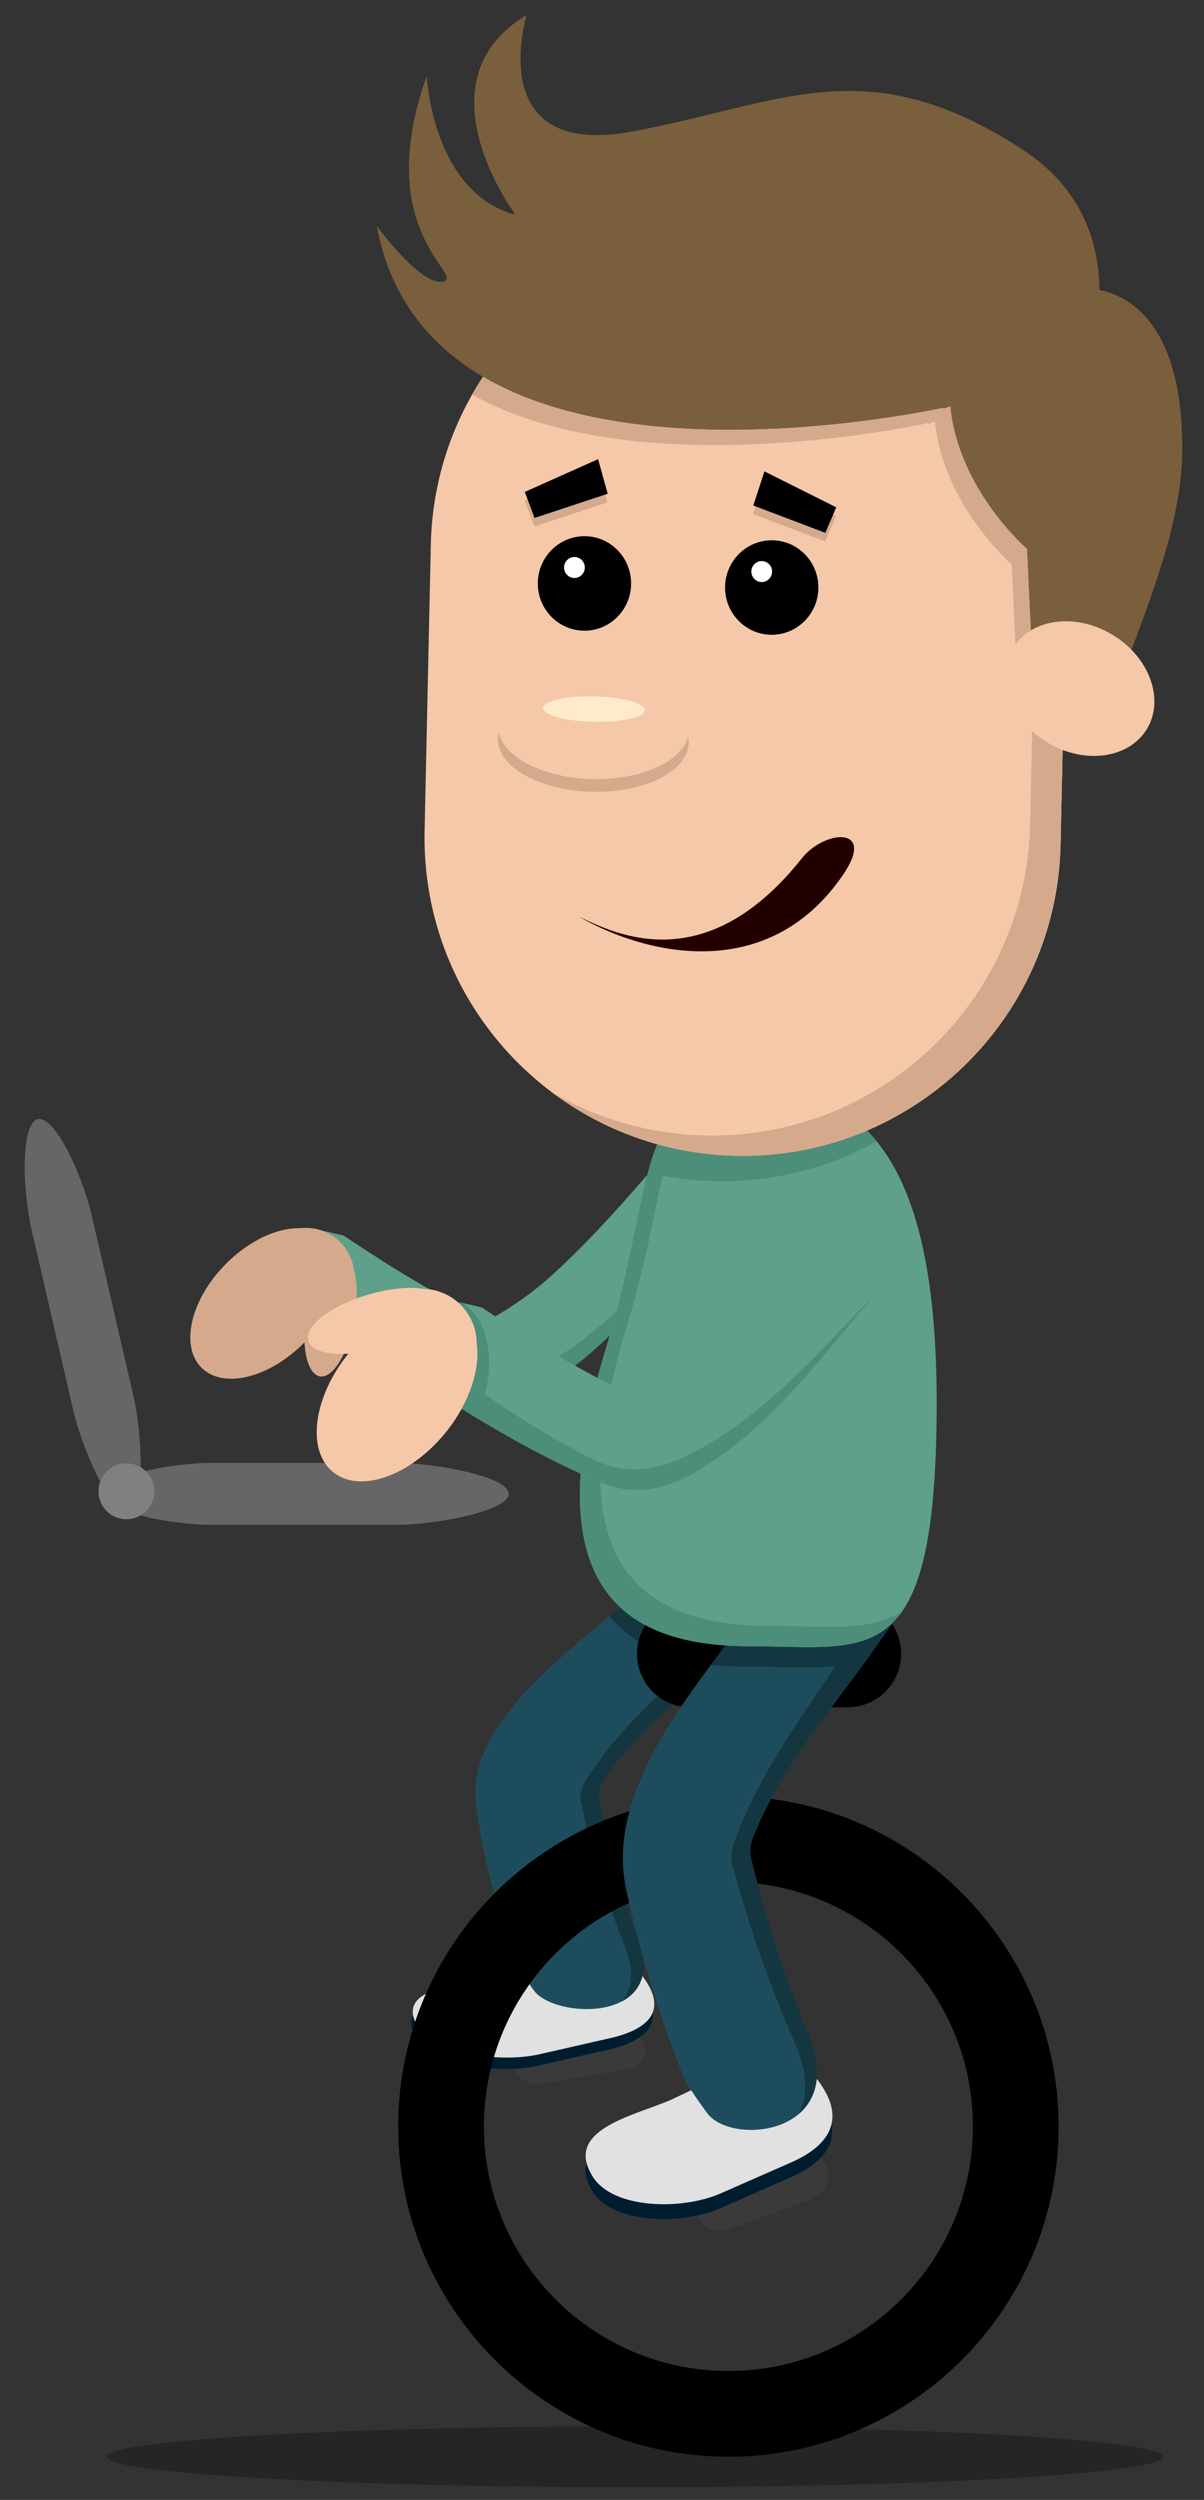 <svg viewBox="0 0 237 492" xmlns="http://www.w3.org/2000/svg" xmlns:serif="http://www.serif.com/" fill-rule="evenodd" clip-rule="evenodd" stroke-linejoin="round" stroke-miterlimit="2">
  <rect x="0" y="0" width="237" height="492" fill="#333333" stroke="none"/>
  <path fill="none" d="M0 0h237v492H0z"/>
  <path d="M18.123 239.482c-1.983-8.591-7.412-19.984-10.685-19.228-3.274.755-3.16 13.375-1.176 21.967l8.151 35.31c1.757 7.611 7.639 20.965 10.912 20.209 3.274-.755 2.707-15.336.95-22.947l-8.152-35.311z" fill="#666"/>
  <path d="M41.759 287.91c-8.818 0-21.14 2.728-21.14 6.087 0 3.359 12.322 6.087 21.14 6.087h36.239c7.811 0 22.146-2.728 22.146-6.087 0-3.359-14.335-6.087-22.146-6.087H41.759z" fill="#666"/>
  <circle cx="24.881" cy="293.497" r="5.5" fill="gray"/>
  <ellipse cx="125" cy="483.5" rx="104" ry="6" fill-opacity=".27"/>
  <g serif:id="Front Leg">
    <path d="M126.773 402.448c-.693-2.154-3.047-3.591-5.254-3.208l-17.607 3.059c-2.207.383-3.437 2.443-2.745 4.597.692 2.154 3.047 3.591 5.254 3.207l17.606-3.058c2.208-.384 3.438-2.444 2.746-4.597z" fill="#3a3a3a"/>
    <path d="M105.617 406.606c-7.597 1.628-20.405-.059-23.681-5.459-4.722-7.785 8.435-8.353 16.032-9.982l12.608-3.179c11.49 1.178 13.828-.329 16.844 5.119 2.98 5.385-.497 8.751-8.094 10.38l-13.709 3.121z" fill="#001d30"/>
    <path d="M105.926 404.346c-7.597 1.628-20.405-.059-23.681-5.459-4.722-7.785 8.435-8.353 16.032-9.982l12.608-3.179c11.49 1.178 13.828-.329 16.844 5.119 2.98 5.385-.497 8.751-8.094 10.38l-13.709 3.121z" fill="#e1e1e1"/>
    <path d="M150.033 305.009l2.859 2.904c1.103 2.935 2.016 3.901.948 6.948-1.109 3.165-4.165 5.349-6.781 7.787-9.023 8.41-19.561 15.849-26.657 25.476-1.192 1.617-2.594 3.395-2.504 5.094.018.348.155.891.246 1.398 1.661 9.05 4.127 18.05 7.441 26.845 6.352 16.86-16.632 15.924-20.557 10.181l-.115-.149c-1.165-1.64-2.263-3.308-3.333-4.988l-.054-.087c-3.624-10.083-6.262-20.403-7.783-30.728-1.633-11.091 7.288-20.953 15.643-28.547 8.007-7.278 16.83-13.935 24.666-21.334l.006-.006c1.165-.723 2.171-1.645 3.493-2.17 3.484-1.382 4.8-.81 8.519-.423 1.321.6 2.642 1.2 3.963 1.799z" fill="#1d4d5d"/>
    <path d="M122.052 316.297c5.851 5.472 14.374 7.409 23.573 7.669l-.304.275-.01.009-.021.019-.155.14-.165.148-.012.011-.005.004c-.113.101-.225.202-.338.303l-.011.01-.013.011c-.35.313-.702.624-1.054.935l-.003.002-.014.012c-8.133 7.159-16.933 13.888-23.118 22.279-1.192 1.617-2.594 3.395-2.504 5.094.018.348.155.891.246 1.398 1.661 9.05 4.127 18.05 7.441 26.845 2.496 6.625.463 10.502-3.164 12.419 1.963-2.34 2.558-5.924.486-11.071-3.62-8.995-6.402-18.227-8.38-27.533-.109-.522-.265-1.079-.296-1.438-.15-1.754 1.187-3.632 2.319-5.338 5.301-7.985 12.774-14.634 19.959-21.463-6.674-1.274-12.512-3.972-16.548-8.993.697-.583 1.394-1.164 2.091-1.747z" fill="#143641"/>
  </g>
  <path d="M177.381 325.497c0-5.795-4.705-10.5-10.5-10.5h-31c-5.795 0-10.5 4.705-10.5 10.5s4.705 10.5 10.5 10.5h31c5.795 0 10.5-4.705 10.5-10.5zM143.381 353.497c35.875 0 65 29.126 65 65 0 35.875-29.125 65-65 65-35.874 0-65-29.125-65-65 0-35.874 29.126-65 65-65zm0 16.87c26.564 0 48.13 21.567 48.13 48.13 0 26.564-21.566 48.13-48.13 48.13-26.563 0-48.129-21.566-48.129-48.13 0-26.563 21.566-48.13 48.129-48.13z"/>
  <g serif:id="Front Leg">
    <g serif:id="Foot">
      <path serif:id="Pedal" d="M162.729 426.264c-.969-2.629-3.89-3.978-6.52-3.009l-16.166 5.955c-2.629.969-3.978 3.89-3.009 6.52.969 2.63 3.89 3.978 6.52 3.009l16.165-5.955c2.63-.969 3.979-3.89 3.01-6.52z" fill="#3a3a3a"/>
      <path d="M141.557 434.697c-7.586 3.201-20.909 2.972-24.916-3.393-5.776-9.173 7.635-11.858 15.221-15.058l12.532-5.915c11.913-.22 14.126-2.481 17.872 3.982 3.702 6.388.546 11.178-7.04 14.379l-13.669 6.005z" fill="#001d30"/>
      <path d="M141.601 431.784c-7.586 3.2-20.909 2.971-24.916-3.393-5.775-9.174 7.635-11.858 15.221-15.059l12.533-5.915c11.912-.22 14.126-2.481 17.872 3.982 3.702 6.388.545 11.178-7.041 14.379l-13.669 6.006z" fill="#e1e1e1"/>
    </g>
    <path d="M174.818 299.153l3.279 3.257c1.482 3.56 2.535 4.65 1.808 8.676-.755 4.181-3.622 7.408-6.009 10.892-8.23 12.019-18.129 23.031-24.239 36.306-1.026 2.229-2.247 4.694-1.951 6.837.061.439.266 1.107.421 1.737 2.791 11.236 6.402 22.288 10.857 32.954 8.538 20.445-15.12 22.687-19.832 15.986l-.136-.171c-1.391-1.908-2.717-3.861-4.015-5.833l-.067-.102c-4.927-12.254-8.873-24.955-11.674-37.83-3.01-13.829 4.941-27.674 12.585-38.558 7.326-10.429 15.561-20.194 22.698-30.752l.005-.008c1.106-1.091 2.026-2.411 3.317-3.274 3.402-2.274 4.82-1.745 8.676-1.809 1.426.564 2.851 1.128 4.277 1.692z" fill="#1d4d5d"/>
    <path d="M175.889 319.18c-.665.93-1.347 1.855-1.993 2.798-.061.09-.122.179-.183.268l-.01.014-.051.075-.102.147-.022.032-.019.027-.054.078-.079.114-.033.048-.028.041-.05.072-.063.09-.044.064-.038.054-.043.063-.049.07-.055.079-.048.068-.037.052-.036.051-.065.093-.058.084-.029.041-.023.033-.072.102-.073.104-.021.029-.01.015-.015.02c-.23.326-.461.652-.693.977v.001c-7.761 10.876-16.539 21.138-22.136 33.3-1.026 2.229-2.247 4.694-1.951 6.837.061.439.266 1.107.421 1.737 2.791 11.236 6.402 22.288 10.857 32.954 3.354 8.033 1.739 13.256-1.745 16.23 1.729-3.262 1.906-7.898-.836-14.12-4.793-10.874-8.754-22.173-11.902-33.687-.175-.645-.402-1.329-.477-1.78-.364-2.203.778-4.786 1.733-7.12 4.664-11.403 11.929-21.311 18.72-31.497-4.962.619-10.848.159-17.596.159-2.364 0-4.695-.099-6.96-.327.953-1.285 1.915-2.564 2.882-3.84 1.667.115 3.364.167 5.078.167 12.351 0 21.815 1.542 28.008-4.817z" fill="#143641"/>
  </g>
  <g serif:id="Back Arm">
    <path d="M64.471 242.426l3.155.731c9.195 6.143 18.601 12.058 28.732 16.562 0 0 6.285-3.41 11.33-7.898 7.009-6.235 13.327-13.206 19.468-20.302 0 0 1.307-1.305 2.385-1.853 2.357-1.201 3.222-.757 5.705-.508l2.626 1.415 1.842 2.323c.683 2.399 1.274 3.173.507 5.705-.531 1.758-1.057 2.25-1.995 3.404-.611.751-1.223 1.5-1.84 2.246-9.071 10.983-18.225 22.582-30.701 29.455-4.806 2.648-10.361 3.825-16.129 1.435-10.942-4.536-21.24-10.655-31.322-17.103l-3.074-3.597c-1.503-2.774-2.815-5.763-2.287-8.545.174-.919.9-2.149.9-2.149 1.871-1.252 1.942-1.146 4.132-1.667 2.189.115 4.424-.115 6.566.346zm31.363 17.406c.703-.002-.396.087.087.005 0 0 .19-.013-.087-.005zm.098-.005s-.032-.001 0 0zm.053-.003s-.003 0 0 0z" fill="#5fa08a"/>
    <path d="M120.043 262.789c-4.351 4.219-9.054 7.995-14.358 10.917-4.806 2.648-10.361 3.825-16.129 1.435-10.942-4.536-21.24-10.655-31.322-17.103l-3.074-3.597c-1.336-2.466-2.521-5.101-2.397-7.61.129.32.264.639.4.955l2.746 3.853c9.477 7.31 19.197 14.309 29.698 19.79 5.535 2.888 11.172 2.203 16.193-.012 7.249-3.199 13.602-7.944 19.535-13.272-.4 1.513-.828 3.061-1.292 4.644z" fill="#4c8e79"/>
    <path d="M69.668 249.901c.671 2.405.76 5.899.104 9.678-1.159 6.686-4.211 11.749-6.811 11.298-1.732-.3-2.829-2.971-3.026-6.697-6.856 6.999-15.916 9.258-20.226 5.04-4.31-4.219-2.244-13.331 4.612-20.336 4.619-4.719 10.241-7.286 14.736-7.168 3.009-.358 6.138.715 8.297 3.153 1.3 1.467 2.066 3.224 2.314 5.032z" fill="#d5aa8c"/>
  </g>
  <path serif:id="Body" d="M147.881 213.997c23.457 0 36.5 16.437 36.5 62 0 53.563-13.043 48-36.5 48-23.456 0-43.637-9.709-28.5-59 10-32.563 5.044-51 28.5-51z" fill="#5fa08a"/>
  <path serif:id="Body" d="M130.128 223.477c3.04-6.213 7.879-9.48 17.753-9.48 10.316 0 18.618 3.179 24.681 10.616-9.387 5.227-20.241 8.104-31.748 7.854-3.547-.078-7.018-.449-10.392-1.09-1.758 7.883-3.418 17.825-7.041 29.62-15.137 49.291 5.044 59 28.5 59 10.921 0 19.585 1.206 25.726-2.911-6.092 8.769-16.17 6.911-29.726 6.911-23.456 0-43.637-9.709-28.5-59 4.458-14.516 5.944-26.225 8.299-34.744l.001-.003v-.002c.046-.164.092-.328.138-.49l.002-.008.003-.008c.045-.159.091-.317.137-.474l.003-.012.008-.025.018-.062.009-.031.001-.004.009-.029.03-.102.022-.072.012-.039.004-.015.012-.039.014-.045.006-.022.012-.038.018-.059.007-.022c.012-.041.024-.081.037-.122l.006-.02.017-.055.014-.043.007-.025.013-.039.01-.035.007-.02.017-.054.016-.053.01-.031.032-.099.003-.009.007-.022.014-.043.013-.043.012-.035.012-.039.008-.025.006-.018.026-.079.012-.037.011-.032.028-.084.006-.019.007-.023.012-.034.013-.04.016-.048.012-.035.006-.018c.015-.043.029-.087.044-.131l.003-.007.01-.03.025-.075.01-.027.008-.024.009-.026.013-.036.021-.063.011-.03.003-.01c.016-.045.032-.089.047-.134l.004-.009.009-.026.023-.066.014-.038.008-.023.007-.02.011-.031.031-.084.006-.017.001-.004c.017-.046.033-.091.05-.136l.004-.011.008-.022.022-.059.018-.048.008-.021.005-.014c.034-.091.068-.182.103-.272l.004-.012.007-.018.02-.051.024-.062.006-.017.003-.008.054-.138.001-.003.038-.095.014-.036.005-.012.006-.014.017-.044.032-.079.003-.008.002-.003c.018-.046.037-.092.056-.138l.001-.003.003-.007.032-.079.02-.046.004-.011.004-.01.114-.27.002-.004.003-.007.029-.067.025-.058.003-.008.003-.006c.039-.09.078-.179.118-.268l.002-.004.003-.007.026-.057.032-.071.001-.003.001-.002c.04-.089.081-.178.123-.267l.002-.004.002-.005c.062-.133.125-.264.189-.395l.001-.003.001-.002z" fill="#4c8e79"/>
  <g serif:id="Front Arm">
    <path d="M91.405 256.507l3.407.789c9.927 6.632 20.083 13.019 31.021 17.882 0 0 6.787-3.682 12.233-8.528 7.568-6.732 14.389-14.258 21.02-21.919 0 0 1.411-1.409 2.575-2.002 2.545-1.296 3.479-.817 6.16-.548l2.835 1.527 1.989 2.509c.737 2.591 1.375 3.426.548 6.16-.575 1.898-1.142 2.43-2.155 3.675-.659.81-1.321 1.619-1.986 2.425-9.795 11.858-19.678 24.382-33.148 31.802-5.19 2.859-11.187 4.131-17.414 1.55-11.815-4.898-22.933-11.504-33.82-18.466l-3.318-3.884c-1.623-2.995-3.04-6.222-2.47-9.226.189-.992.973-2.32.973-2.32 2.019-1.352 2.096-1.237 4.461-1.8 2.363.124 4.776-.124 7.089.374zm33.862 18.793c.76-.003-.427.094.095.005 0 0 .204-.014-.095-.005zm.106-.005s-.035-.001 0 0zm.057-.004s-.003 0 0 0z" fill="#5fa08a"/>
    <path d="M83.294 253.648c-2.781-.438-6.706-.081-10.853 1.146-7.336 2.17-12.606 6.249-11.762 9.102.562 1.9 3.696 2.78 7.894 2.515-6.943 8.59-8.29 19.031-3.004 23.307 5.287 4.276 15.222.773 22.171-7.819 4.682-5.788 6.823-12.419 6.104-17.437.008-3.416-1.602-6.78-4.614-8.88-1.812-1.264-3.879-1.893-5.936-1.934z" fill="#f5c8a9"/>
    <path d="M90.157 256.305c.334.038.666.087.997.151 2.539 1.744 4.141 4.451 4.558 7.367.874 2.971.779 6.69-.294 10.594 6.9 4.734 13.99 9.129 21.422 12.827 6.035 3.003 12.106 2.146 17.48-.35 13.947-6.478 24.668-18.293 35.253-29.451.72-.758 1.435-1.519 2.149-2.283.09-.096.177-.188.261-.277-.271.362-.579.719-.945 1.169-.659.81-1.321 1.619-1.986 2.425-9.795 11.858-19.678 24.382-33.148 31.802-5.19 2.859-11.187 4.131-17.414 1.55-9.583-3.972-18.707-9.069-27.622-14.567.845-1.533 1.522-3.078 2.026-4.597l.006-.018.012-.037.018-.055.009-.027.006-.02.013-.039.016-.051.009-.027.007-.022.013-.04.015-.048.008-.027.007-.024.014-.042.013-.045.008-.026.008-.025.013-.044.013-.042.008-.025.008-.027.013-.046.012-.04.007-.024.008-.029.014-.046.011-.038.006-.023.009-.031.014-.048.01-.035.006-.022.009-.032.014-.05.009-.033.005-.021.01-.034.014-.051.008-.031.005-.019.009-.036.015-.053.007-.028.005-.019.009-.037.014-.055.007-.026.004-.017.01-.039.014-.057.006-.023.004-.016.01-.041.014-.058.005-.021.004-.014.01-.043.014-.06.005-.019.003-.013.01-.044.014-.062.004-.017.002-.011.011-.046.014-.063.003-.015.002-.01.01-.047.015-.065.002-.014.002-.008.01-.048.014-.067.003-.011.001-.007.01-.049.014-.07.002-.009.001-.005.01-.05.014-.072.002-.008v-.003l.01-.049.014-.076.001-.006v-.002l.009-.046.015-.082v-.004h.001l.005-.03c.018-.105.036-.21.053-.314l.008-.052.001-.001v-.005l.011-.068.009-.057v-.003l.001-.006.009-.064.009-.057.001-.006.001-.007.008-.061.008-.057.001-.007.001-.009.008-.058.008-.056.001-.009.001-.01.007-.056.007-.055.001-.01.002-.013.006-.053.007-.053.001-.013.002-.013.005-.052.006-.052.002-.014.001-.015.005-.049.006-.05.001-.016.002-.017.004-.047.005-.049.002-.017.002-.018.004-.046.004-.047.001-.019.002-.019.004-.044.003-.045.002-.021.002-.021.003-.042.003-.044.002-.022.001-.023.003-.04.003-.041.001-.024.002-.025.002-.038.002-.04.002-.026.001-.025.002-.037.002-.038.001-.027.002-.027.001-.035.002-.037.001-.029.001-.028.001-.033.002-.035.001-.03.001-.03.001-.032.001-.033v-.032l.001-.031.001-.03v-.031l.001-.034v-.032l.001-.029v-.064l.001-.034v-.216l-.001-.037v-.047l-.001-.04v-.038l-.001-.022v-.022l-.001-.042-.001-.039-.001-.02v-.021l-.002-.043-.001-.04-.001-.019v-.019l-.002-.045-.002-.041-.001-.017v-.018l-.003-.046-.002-.043-.001-.015v-.016l-.003-.048-.003-.044-.001-.013v-.014l-.004-.051-.003-.044-.001-.012v-.013l-.004-.052-.004-.045-.001-.01v-.011l-.005-.054-.004-.046-.001-.009v-.01l-.006-.055-.004-.047-.001-.007v-.008l-.006-.059-.005-.046-.001-.006v-.006l-.007-.062-.005-.046-.001-.004v-.005l-.008-.066-.005-.044-.001-.003v-.003l-.01-.075-.005-.037v-.002c-.005-.039-.01-.078-.016-.116v-.132l-.001-.011v-.006c0-.042-.001-.083-.002-.125v-.022c-.001-.041-.003-.082-.004-.124v-.008l-.001-.013c-.002-.042-.003-.084-.006-.126v-.013l-.003-.06-.004-.067-.001-.006v-.003l-.009-.127-.001-.012v-.008c-.004-.041-.007-.082-.011-.123l-.001-.011-.001-.012-.012-.123v-.007l-.002-.012a5.012 5.012 0 0 0-.014-.128v-.002l-.001-.005-.008-.07-.007-.057-.001-.009-.001-.005a5.271 5.271 0 0 0-.017-.124l-.002-.012-.001-.009-.018-.122-.002-.01-.002-.012a5.327 5.327 0 0 0-.02-.124l-.001-.005-.002-.01-.009-.053-.013-.075-.001-.002v-.001l-.024-.127-.002-.012-.002-.006-.024-.122-.003-.011-.002-.011c-.009-.04-.017-.08-.026-.12l-.002-.008-.003-.012a4.499 4.499 0 0 0-.029-.124v-.003l-.002-.008-.015-.061-.015-.062-.002-.007-.001-.003a5.646 5.646 0 0 0-.032-.124l-.003-.011-.002-.008-.033-.12-.003-.01-.003-.011c-.011-.04-.023-.08-.034-.12l-.002-.006-.003-.011c-.013-.041-.025-.083-.038-.124v-.001l-.001-.003-.022-.071-.017-.053-.003-.009-.002-.005c-.013-.04-.026-.08-.039-.119l-.004-.012-.003-.009c-.013-.039-.027-.078-.041-.117l-.003-.009-.004-.011c-.014-.039-.028-.079-.043-.119l-.001-.004-.003-.009-.02-.053-.026-.068-.001-.004-.001-.001c-.015-.04-.031-.081-.047-.121l-.004-.011-.003-.006c-.015-.039-.031-.077-.047-.116l-.004-.01-.004-.01c-.016-.038-.032-.077-.049-.115l-.003-.007-.004-.011c-.017-.039-.035-.079-.052-.118l-.001-.002-.002-.005-.028-.062-.026-.057-.003-.007-.001-.002a6.156 6.156 0 0 0-.055-.117l-.005-.01-.003-.008c-.018-.037-.037-.075-.055-.113l-.004-.008-.005-.01-.057-.114-.003-.005-.005-.009c-.04-.079-.082-.158-.124-.236l-.005-.009-.002-.004c-.021-.038-.041-.075-.062-.112l-.006-.01-.004-.008c-.021-.036-.042-.073-.063-.11l-.004-.007-.006-.009a2.526 2.526 0 0 0-.066-.112l-.001-.003-.004-.006-.032-.053-.037-.062-.002-.002-.001-.001c-.023-.038-.046-.076-.07-.113l-.006-.009-.003-.005c-.023-.036-.046-.072-.07-.108l-.005-.008-.005-.008-.072-.108-.003-.005-.006-.008c-.025-.037-.05-.074-.076-.111v-.001l-.001-.001-.043-.061-.036-.051-.004-.005-.001-.003a9.921 9.921 0 0 0-.078-.107l-.006-.008-.004-.006-.078-.105-.005-.006-.006-.007c-.026-.036-.053-.071-.08-.106l-.002-.003-.005-.005c-.057-.073-.115-.146-.173-.217l-.005-.006-.004-.005-.008-.01-.021-.024-.014-.017-.006-.008-.012-.014-.017-.021-.012-.013-.009-.011-.015-.018-.014-.017-.009-.01-.012-.014-.018-.021-.012-.013-.006-.008-.014-.015-.022-.026-.009-.01-.004-.004-.014-.017-.028-.031-.006-.006-.001-.001-.008-.009a8.432 8.432 0 0 0-.127-.14l-.014-.014-.002-.003-.009-.01-.026-.027-.013-.014-.005-.006-.013-.013-.022-.023-.011-.012-.008-.008-.016-.017-.018-.019-.009-.009-.01-.01-.021-.021-.015-.015-.006-.007-.012-.012-.025-.026-.012-.011-.003-.004-.012-.011-.032-.032-.008-.008-.001-.001-.004-.004c-.05-.049-.1-.097-.15-.145l-.006-.006-.001-.001-.01-.009-.033-.031-.011-.01-.003-.003-.014-.013-.027-.026-.01-.009-.006-.005-.018-.017-.023-.021-.008-.007-.009-.008-.022-.021-.019-.016-.006-.005-.009-.009-.029-.026-.015-.013-.003-.002-.008-.008-.037-.032-.011-.01z" fill="#4c8e79"/>
  </g>
  <g>
    <path d="M84.803 107.17c.752-34.548 29.411-61.987 63.959-61.236 34.549.752 61.987 29.411 61.236 63.959l-1.225 56.338c-.752 34.548-29.411 61.987-63.959 61.236-34.549-.752-61.988-29.411-61.236-63.959l1.225-56.338z" fill="#f5c8a9"/>
    <path d="M113.909 180.359c12.365 7.235 36.971 13.757 51.985-8.111 6.763-9.849-3.625-8.905-8.006-3.381-18.845 23.762-36.546 15.119-43.979 11.492z" fill="#200"/>
    <path d="M98.183 144.158c-.105.408-.164.825-.173 1.249-.12 5.528 8.197 10.198 18.561 10.424 10.365.225 18.877-4.079 18.997-9.607.01-.424-.031-.843-.118-1.255-1.264 4.912-9.255 8.566-18.824 8.358-9.57-.208-17.394-4.206-18.443-9.169z" fill="#d5aa8c"/>
    <path d="M116.98 137.052c-5.528-.121-10.04.904-10.07 2.286-.03 1.382 4.433 2.601 9.961 2.721 5.528.121 10.04-.904 10.07-2.286.03-1.382-4.433-2.601-9.961-2.721z" fill="#ffebcb"/>
    <path d="M115.25 105.531c-5.067-.11-9.272 3.966-9.383 9.096-.112 5.13 3.911 9.385 8.978 9.495 5.068.111 9.272-3.965 9.384-9.096.111-5.13-3.912-9.385-8.979-9.495z"/>
    <path d="M113.12 109.618c-1.126-.024-2.061.881-2.085 2.021-.025 1.141.869 2.086 1.995 2.111 1.126.024 2.06-.882 2.085-2.022.025-1.14-.869-2.085-1.995-2.11z" fill="#fff"/>
    <path d="M152.113 106.333c-5.067-.11-9.272 3.965-9.383 9.096-.112 5.13 3.911 9.385 8.978 9.495 5.067.11 9.272-3.965 9.383-9.096.112-5.13-3.911-9.385-8.978-9.495z"/>
    <path d="M149.983 110.42c-1.126-.025-2.061.881-2.086 2.021-.024 1.14.87 2.086 1.996 2.11 1.126.025 2.06-.881 2.085-2.021.025-1.14-.869-2.086-1.995-2.11z" fill="#fff"/>
    <path d="M117.691 92.057l1.893 6.805-14.392 4.759-1.93-5.114 14.429-6.45zM150.437 94.46l-2.188 6.716 14.172 5.381 2.15-5.026-14.134-7.071z" fill="#d5aa8c"/>
    <path d="M117.728 90.367l1.893 6.804-14.392 4.76-1.93-5.115 14.429-6.449zM150.474 92.77l-2.188 6.716 14.171 5.381 2.151-5.026-14.134-7.071z"/>
    <path d="M216.419 57.059c-.118-9.974-3.816-20.368-15.514-27.887-30.595-19.666-46.983-8.742-76.483-3.278-29.5 5.464-20.758-22.944-20.758-22.944-21.853 13.111-2.187 39.333-2.187 39.333-16.388-4.369-17.48-27.313-17.48-27.313-10.924 30.591 7.647 39.333 3.278 40.424-4.369 1.092-13.111-10.925-13.111-10.925 10.22 55.185 100.063 38.206 111.644 35.781l-.204.259c.489-.184.954-.338 1.449-.528 1.597 16.438 15.094 28.057 15.094 28.057l.948 20.189c.026.646 12.721 2.844 18.748 1.982 6.143-16.14 10.879-29.287 10.879-41.981 0-24.597-10.613-30.025-16.303-31.169z" fill="#7a5f3d" fill-rule="nonzero"/>
    <path d="M95.154 74.197l.086.051.097.055.093.055.166.095.124.071.046.025c.132.075.264.149.396.223l.041.023.127.07.178.098.088.047.094.052.095.051.086.047.18.095.129.069.042.022c.134.071.268.142.403.211l.048.025.131.067.168.086.096.049.102.052.092.046.08.04.195.097.133.066.037.018c.136.067.273.134.411.2l.055.027.132.063.159.076.106.05.109.052.089.041.073.034.212.098.135.063.032.014c.139.064.278.127.418.19l.062.028.133.059.15.067.116.05.116.052.086.037.066.029.232.099.134.058.089.037.318.135.045.018.069.03.133.054.142.059.125.051.124.051.082.033.059.024.255.102.13.052.119.047.281.11.052.02.077.03.131.05.134.052.136.052.131.05.078.029.051.019.286.106.119.045.136.049.255.093.061.022.085.031.128.046.126.045.147.051.138.049.073.025.044.016.33.114.094.032.147.05.236.08.069.023.092.031.126.041.118.04.159.051.143.048.068.021.036.012.403.129.041.013.153.048.22.069.078.024.1.031.122.037.11.035.171.051.149.046.062.018c.15.045.299.089.449.133l.044.013.155.045.207.06.088.025.106.031.118.033.103.029.184.052.154.043.056.016c.151.041.302.083.453.124l.051.014.157.041.195.053.097.025.113.031.113.029.095.025.199.051.157.041.05.013c.153.039.305.077.458.115l.058.015.156.038.184.046.107.026.12.029.108.026.087.021.215.051.159.038.043.01c.154.036.308.072.462.107l.065.015.154.035.174.04.117.026.127.028.103.023.079.018.233.05.158.035.057.012.406.087.04.008.072.015.151.032.164.034.128.026.132.027.097.02.072.014.255.051.154.031.108.021.342.067.049.009.079.015.148.028.155.03.138.025.138.026.091.017.064.012.281.051.145.026.134.024.304.054.058.01.086.015.143.025.146.025.149.025.144.025.085.014.055.009.317.052.127.021.147.024.278.045.067.01.092.015.138.021.138.022.161.025.148.022.078.012.048.007.367.055.093.014.155.022.256.037.077.011.098.014.133.019.129.018.174.024.152.021.07.009c.16.022.319.043.479.064l.038.006.159.02.239.031.086.011.104.013.128.016.119.015.188.023.154.019.064.008.48.057.045.005.159.018.224.026.096.011.111.013.121.013.111.012.201.022.156.017.057.006c.161.017.321.034.482.05l.051.006.158.016.211.021.061.006c.268.026.537.052.806.077l.011.001.035.003.489.045.27.023.083.008.065.005c.269.023.538.046.807.067l.546.043.255.019.083.006.069.005c.269.02.538.038.807.057l.555.036.241.015.081.005.073.004c.533.033 1.066.062 1.598.089l.08.004.076.003c.531.026 1.062.049 1.592.07l.077.003.08.003c.529.02 1.057.037 1.585.052l.075.002.082.002c.527.014 1.053.025 1.578.034l.072.002.085.001.238.004.522.007h.022c.262.003.525.005.787.007l.068.001h.087l.249.001.487.002H143.486c.26 0 .52 0 .779-.001h.154l.26-.001.453-.003.05-.001h.016c.258-.002.515-.004.771-.008h.061l.09-.002.271-.003.423-.007.061-.001h.022l.762-.015.057-.002.09-.002.283-.006.396-.01.069-.002h.027c.252-.007.503-.014.754-.022l.053-.001.089-.003.294-.01.37-.012.076-.003.033-.001.744-.027.048-.002.088-.004.306-.012.346-.015.081-.003.037-.002c.235-.01.468-.021.701-.032.322-.015.643-.031.963-.047l.062-.003.185-.011.485-.025.252-.015.159-.009.156-.009.233-.013.513-.032.17-.01.053-.003c.314-.02.627-.041.938-.062l.071-.004.184-.013.44-.03.266-.02.161-.011.141-.011.21-.015.541-.041.148-.011.039-.003c.305-.024.609-.048.912-.073l.078-.006.18-.016.397-.033.278-.024.161-.014.128-.011.185-.016.574-.052.117-.01.027-.003c.295-.027.589-.054.88-.082l.085-.008.172-.017.358-.035.289-.029.159-.015.113-.012.162-.016.613-.064.076-.007.014-.002c.285-.03.567-.06.847-.091l.089-.009.163-.018.321-.035.297-.034.155-.017.099-.012.14-.015.661-.077.02-.002.01-.001.666-.08.136-.016.093-.011.151-.019.286-.035.303-.037.149-.019.085-.011c.261-.032.52-.065.776-.098l.011-.002.059-.007.558-.073.144-.019.094-.013.139-.019.252-.033.307-.042.14-.019.072-.01c.246-.033.489-.067.73-.101l.018-.002.086-.012.473-.067.148-.022.095-.013.126-.019.219-.031.309-.046.13-.018.058-.009.081-.012.134-.02.491-.073.359-.055.14-.021.091-.014c.321-.05.637-.099.947-.148l.042-.006.117-.019.476-.076.313-.051.128-.02.089-.015c.295-.048.584-.096.866-.143l.032-.006.098-.016.458-.078.269-.046.114-.019.085-.015c.267-.046.527-.092.78-.137l.023-.004.079-.014.432-.077.227-.041.1-.018.08-.014.141-.026.18-.033.383-.07.307-.058.152-.028.109-.021.161-.03.6-.116.052-.009.009-.002c.261-.051.507-.099.74-.146l.069-.013.128-.026.25-.05.228-.046.104-.021.069-.015c.192-.039.369-.076.531-.109l-.204.259.183-.068c.423-.155.833-.294 1.266-.46l.04.384c1.767 16.235 15.054 27.673 15.054 27.673l.948 20.189c0 .005.001.009.003.014l.005.012.002.005.006.009.006.008.006.006.011.011.004.004.019.015.023.016.019.013.006.003c.015.009.031.018.048.027l.008.004.039.019.024.011.007.004.089.038.064.024.023.009v-.001c.912.338 3.249.819 6.06 1.216l-.071 3.259-.002.101-.721 33.177c-.752 34.548-29.411 61.987-63.959 61.236-13.618-.297-26.132-4.929-36.249-12.549 8.899 5.22 19.211 8.308 30.249 8.549 34.548.751 63.207-26.688 63.959-61.236l.653-30.05c-1.996-.376-3.323-.746-3.331-.954l-.948-20.189s-13.497-11.619-15.094-28.057c-.495.19-.96.344-1.449.528l.204-.259c-8.53 1.786-59.517 11.468-89.874-5.606.676-1.189 1.39-2.354 2.141-3.493l.079.046z" fill="#d5aa8c"/>
    <path d="M199.371 127.591c-3.52 5.86-.463 14.171 6.823 18.547 7.286 4.377 16.058 3.172 19.578-2.688 3.52-5.861.463-14.171-6.822-18.548-7.286-4.376-16.059-3.171-19.579 2.689z" fill="#f5c8a9"/>
  </g>
</svg>
